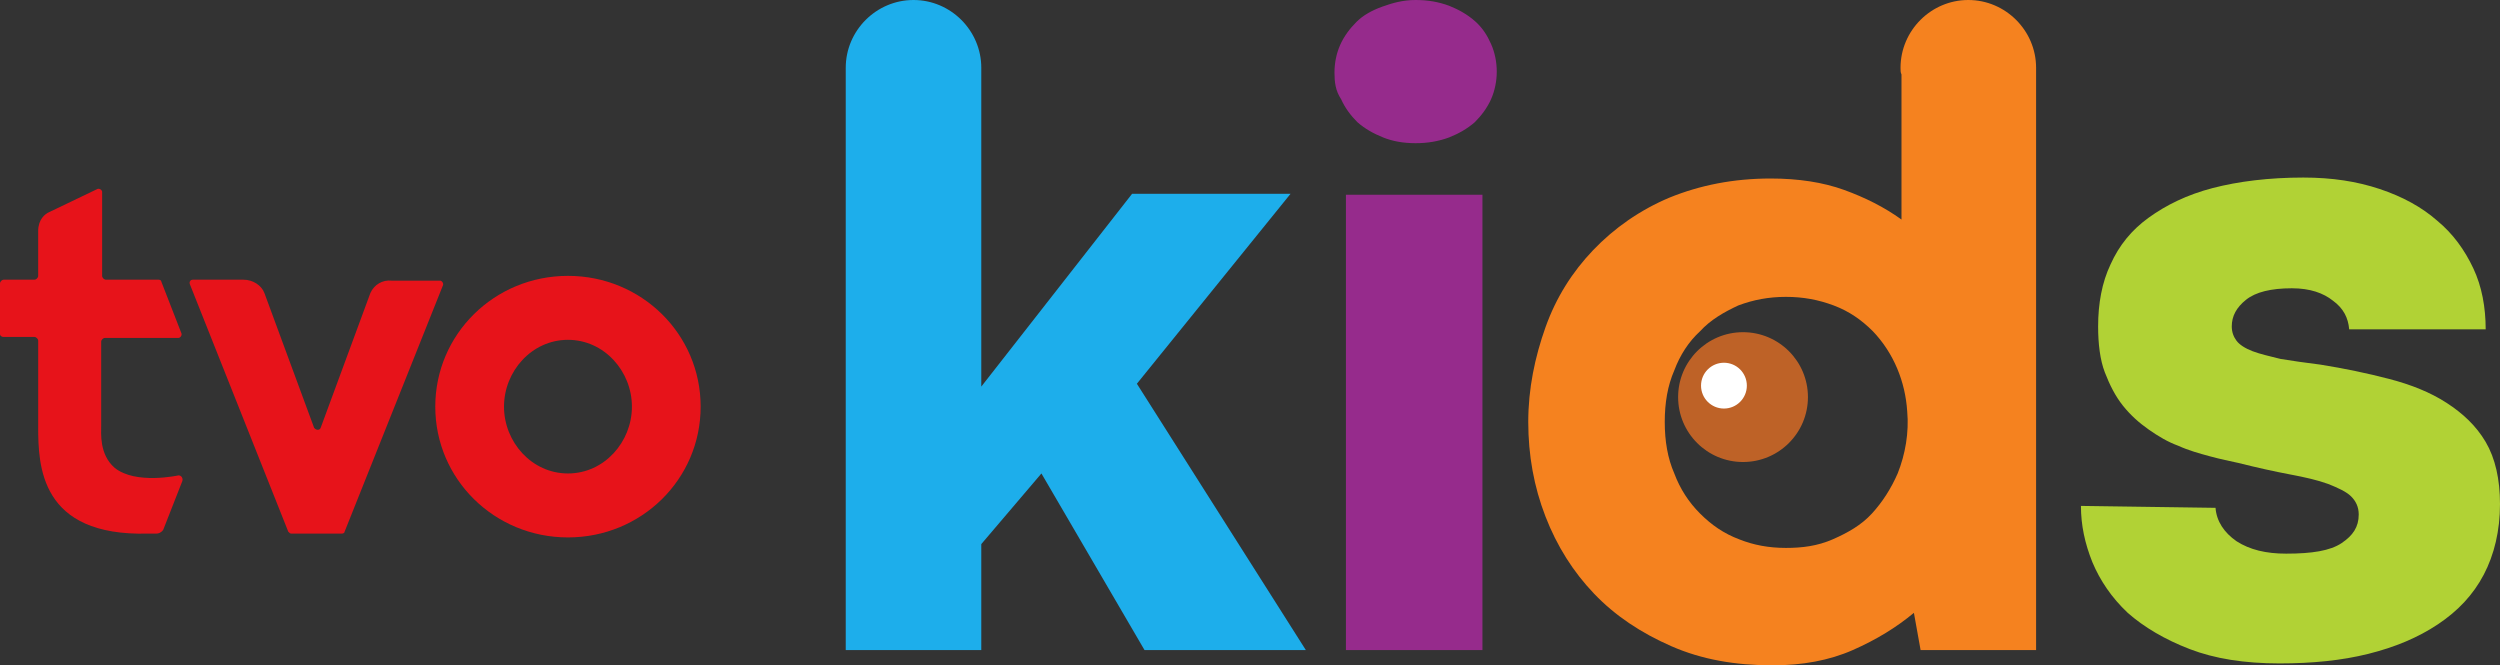 <?xml version="1.0" encoding="UTF-8"?> <svg xmlns="http://www.w3.org/2000/svg" xmlns:xlink="http://www.w3.org/1999/xlink" version="1.1" id="Layer_1" x="0px" y="0px" viewBox="0 0 261.9 69.7" style="enable-background:new 0 0 261.9 69.7;" xml:space="preserve"><rect x="0" y="0" width="261.9" height="69.7" fill="#333333" stroke="none"/> <style type="text/css"> .st0{fill:#BE6227;} .st1{fill:#962B8C;} .st2{fill:#1DAEEB;} .st3{fill:#F5821F;} .st4{fill:#B1D235;} .st5{fill:#FFFFFF;} .st6{fill:#E7131A;} </style> <g> <g> <circle class="st0" cx="182.6" cy="41.6" r="6.8"></circle> <path class="st1" d="M139.8,7.6c0-1,0.2-2,0.6-2.9c0.4-0.9,1-1.7,1.7-2.4s1.6-1.2,2.7-1.6S147,0,148.3,0s2.4,0.2,3.5,0.6 c1,0.4,1.9,0.9,2.7,1.6s1.3,1.5,1.7,2.4c0.4,0.9,0.6,1.9,0.6,2.9c0,1-0.2,2-0.6,2.9c-0.4,0.9-1,1.7-1.7,2.4 c-0.8,0.7-1.7,1.2-2.7,1.6c-1.1,0.4-2.2,0.6-3.5,0.6c-1.3,0-2.4-0.2-3.4-0.6s-1.9-0.9-2.7-1.6c-0.7-0.7-1.3-1.5-1.7-2.4 C139.9,9.5,139.8,8.6,139.8,7.6z M141,20.4h14.3v47.7H141V20.4z"></path> <path class="st2" d="M119.1,40.2l16.1-19.9h-16.6l-15.8,20.2V7.1c0-3.9-3.2-7.1-7.1-7.1c-3.9,0-7.1,3.2-7.1,7.1v61h14.2V57 l6.3-7.4l10.8,18.5h16.9L119.1,40.2z"></path> <path class="st3" d="M206.2,0c-3.9,0-7.1,3.2-7.1,7.1c0,0.3,0,0.5,0.1,0.7v15.2c-1.8-1.3-3.8-2.3-6-3.1s-4.8-1.2-7.7-1.2 c-3.9,0-7.4,0.7-10.6,2c-3.1,1.3-5.8,3.2-8,5.5c-2.2,2.3-3.9,5-5,8.1s-1.8,6.4-1.8,9.9c0,3.5,0.6,6.8,1.8,9.9 c1.2,3.1,2.9,5.8,5.1,8.1c2.2,2.3,4.9,4.1,8.1,5.5s6.7,2,10.6,2c3.1,0,5.9-0.5,8.4-1.6s4.6-2.4,6.4-3.9l0.7,3.9h12.1v-61 C213.3,3.2,210.1,0,206.2,0z M199.8,43.1c0.2,2.2-0.2,4.5-1,6.5c-0.7,1.6-1.6,3-2.7,4.2c-1.1,1.2-2.5,2-4.1,2.7s-3.2,0.9-4.9,0.9 c-1.8,0-3.4-0.3-4.9-0.9c-1.6-0.6-2.9-1.5-4.1-2.7s-2.1-2.6-2.7-4.2c-0.7-1.6-1-3.4-1-5.4c0-2,0.3-3.8,1-5.4 c0.6-1.6,1.5-3,2.7-4.1c1.1-1.2,2.5-2,4-2.7c1.6-0.6,3.2-0.9,5-0.9s3.4,0.3,5,0.9s2.9,1.5,4.1,2.7C198.4,37,199.6,40,199.8,43.1z"></path> <path class="st4" d="M232.1,53.2c0.1,1.4,0.9,2.6,2.2,3.5c1.4,0.9,3.1,1.3,5.2,1.3c2.7,0,4.6-0.3,5.8-1.1s1.8-1.7,1.8-3 c0-0.8-0.3-1.4-0.8-1.9c-0.5-0.5-1.4-0.9-2.4-1.3c-1.1-0.4-2.4-0.7-4-1c-1.6-0.3-3.4-0.7-5.4-1.2c-0.9-0.2-1.9-0.4-3-0.7 c-1.1-0.3-2.2-0.6-3.3-1.1c-1.1-0.4-2.1-1-3.1-1.7s-1.9-1.5-2.7-2.5s-1.4-2.2-1.9-3.5s-0.7-3-0.7-4.8c0-2.4,0.4-4.6,1.3-6.5 c0.9-2,2.2-3.6,4-4.9c1.8-1.3,4-2.4,6.7-3.1c2.7-0.7,5.9-1.1,9.5-1.1c3,0,5.6,0.4,8,1.2s4.4,1.9,6,3.3c1.7,1.4,2.9,3.1,3.8,5 s1.3,4.1,1.3,6.4l-14.3,0c-0.1-1.2-0.6-2.2-1.7-3c-1-0.8-2.4-1.3-4.3-1.3c-2.2,0-3.8,0.4-4.8,1.2c-1,0.8-1.5,1.7-1.5,2.8 c0,0.6,0.2,1.1,0.5,1.5s0.9,0.8,1.7,1.1c0.8,0.3,1.7,0.5,2.9,0.8c1.2,0.2,2.6,0.4,4.2,0.6c2.5,0.4,4.9,0.9,7.2,1.5 c2.3,0.6,4.3,1.4,6,2.5c1.7,1.1,3.1,2.4,4.1,4.1c1,1.7,1.5,3.9,1.5,6.5c0,2.8-0.6,5.3-1.7,7.4s-2.7,3.8-4.8,5.2s-4.5,2.4-7.3,3.1 s-5.9,1-9.3,1c-3.7,0-6.8-0.5-9.4-1.5c-2.6-1-4.8-2.3-6.5-3.8c-1.7-1.6-2.9-3.4-3.7-5.3c-0.8-2-1.2-3.9-1.2-5.9L232.1,53.2z"></path> <circle class="st5" cx="180.6" cy="40.4" r="2.4"></circle> </g> <g> <path class="st6" d="M18.7,49.8c0.3,0,0.5,0.3,0.4,0.6l-2,5.1c-0.2,0.3-0.5,0.4-0.7,0.4l-0.9,0C4.2,56.2,4,48.8,4,44.7v-9 c0-0.2-0.2-0.4-0.4-0.4H0.4C0.2,35.3,0,35.2,0,35v-5.3c0-0.2,0.2-0.4,0.4-0.4h3.2c0.2,0,0.4-0.2,0.4-0.4v-4.7c0-1.2,0.7-1.8,1.2-2 l5-2.4c0.2-0.1,0.5,0.1,0.5,0.3v8.8c0,0.2,0.2,0.4,0.4,0.4h5.5c0.2,0,0.3,0.1,0.3,0.2l2.1,5.4c0.1,0.2-0.1,0.5-0.3,0.5H11 c-0.2,0-0.4,0.2-0.4,0.4v8.8c0,0.8-0.2,3,1.4,4.4C14.2,50.8,18.7,49.8,18.7,49.8z"></path> <path class="st6" d="M38.8,30.7l-5.2,14.1c-0.1,0.3-0.5,0.3-0.7,0l-5.2-14.1c-0.3-0.8-1.2-1.4-2.2-1.4h-5.3 c-0.3,0-0.4,0.3-0.3,0.5l10.3,25.9c0.1,0.1,0.2,0.2,0.3,0.2h5.3c0.2,0,0.3-0.1,0.3-0.2l10.3-25.8c0.1-0.2-0.1-0.5-0.3-0.5H41 C40.1,29.3,39.2,29.8,38.8,30.7z"></path> <path class="st6" d="M73.4,42.6c0,7.6-6.2,13.7-13.9,13.7s-13.9-6.1-13.9-13.7s6.2-13.7,13.9-13.7S73.4,35,73.4,42.6z M59.5,35.6 c-3.8,0-6.7,3.3-6.7,7s2.9,7,6.7,7c3.8,0,6.7-3.3,6.7-7C66.2,38.9,63.3,35.6,59.5,35.6z"></path> </g> </g> </svg> 